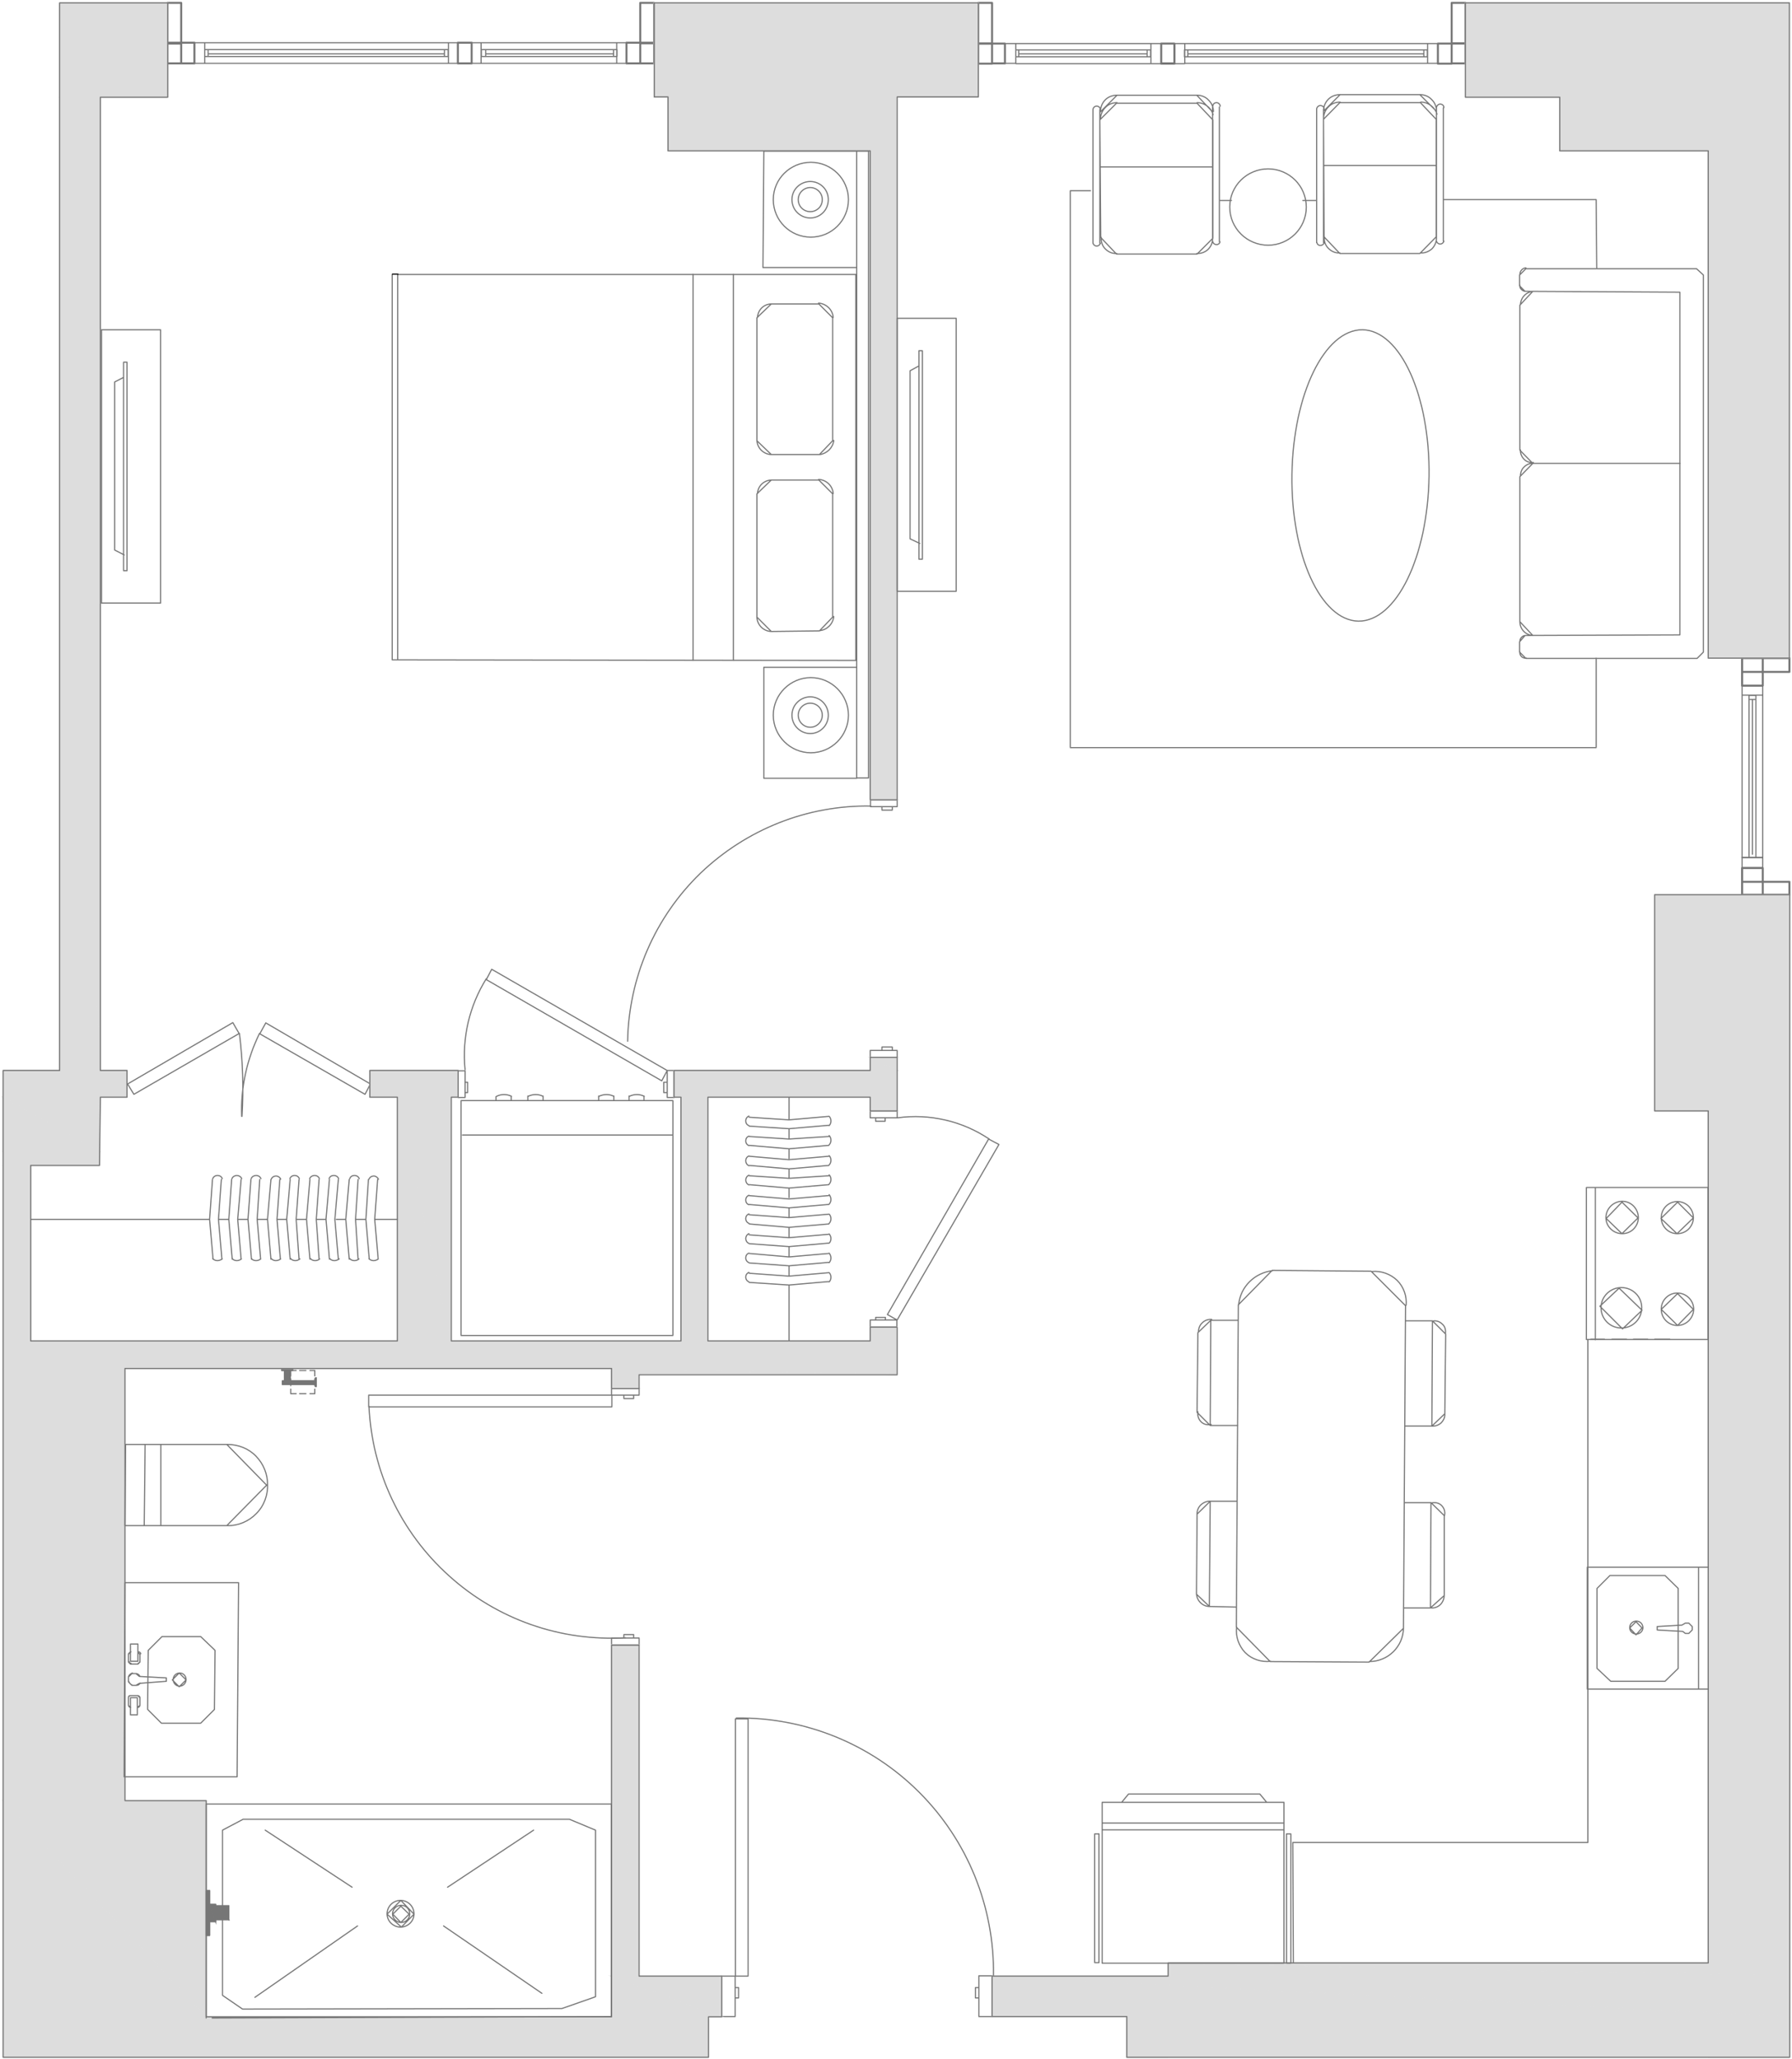 <svg width="625" height="718" viewBox="0 0 625 718" fill="none" xmlns="http://www.w3.org/2000/svg">
<path d="M511.099 6L511.299 5.6M71.399 14.9H67.799V22.1H71.399M71.399 14.9V22.1M71.399 14.9H156.399M71.399 22.1H156.399M156.399 14.9H159.699V22.1H156.399M156.399 14.9V22.1M215.099 14.9H218.499V22.1H215.099M215.099 14.9V22.1M215.099 14.9H167.799M215.099 22.1H167.799M167.799 14.9H164.499V22.1H167.799M167.799 14.9V22.1M72.599 19.7V17.3M154.999 19.7V17.3M72.599 18.8H154.999M213.999 19.7V17.3M169.399 19.7V17.3M213.999 18.8H169.399M71.399 19.7V17.3H156.299V19.7H71.399ZM215.199 19.7V17.3H167.899V19.7H215.199Z" stroke="#767676" stroke-width="0.4" stroke-linecap="round" stroke-linejoin="round"/>
<path d="M63.2 14.9H67.8V22.1H63.2M63.2 14.9V22.1M63.2 14.9H58.4V22.1H63.2M223.3 14.9H228.1V22.1H223.3M223.3 14.9V22.1M223.3 14.9H218.5V22.1H223.3M159.7 14.9H164.5V22.1H159.7V14.9Z" stroke="#767676" stroke-width="0.7" stroke-linecap="round" stroke-linejoin="round"/>
<path d="M614.8 242.4V239.1H607.6V242.4M614.8 242.4H607.6M614.8 242.4V299.1H607.6V242.4M610 243.9H612.4M611.2 297.9V243.9M610 299.1H612.4V242.5H610V299.1Z" stroke="#767676" stroke-width="0.4" stroke-linecap="round" stroke-linejoin="round"/>
<path d="M614.8 234.3V229.5M614.8 234.3H607.6M614.8 234.3H624.1V229.5H614.8M614.8 234.3V239.1H607.6V234.3M614.8 229.5H607.6V234.3M614.8 307.5H624.1V312H614.8M614.8 307.5V312M614.8 307.5H607.6M614.8 307.5V302.7H607.6V307.5M614.8 312H607.6V307.5" stroke="#767676" stroke-width="0.7" stroke-linecap="round" stroke-linejoin="round"/>
<path d="M497.9 15.201H501.5V22.101H497.9M497.9 15.201V22.101M497.9 15.201H413.2M497.9 22.101H413.2V15.201M413.2 15.201H409.6V22.201H413.2V15.201ZM354.3 15.201H350.5V22.101H354.3V15.201ZM354.3 15.201V22.201H401.4M354.3 15.201H401.4M401.4 15.201H405V22.201H401.4M401.4 15.201V22.201M496.6 19.801V17.401M414.3 19.801V17.401M496.6 18.801H414.3M355.3 19.801V17.401M400.1 19.801V17.401M355.3 18.801H400.1M497.8 19.801V17.401H413.1V19.801H497.8ZM354.3 19.801V17.401H401.3V19.801H354.3Z" stroke="#767676" stroke-width="0.4" stroke-linecap="round" stroke-linejoin="round"/>
<path d="M409.599 15.201H404.999M409.599 15.201V22.101H404.999V15.201M409.599 15.201V22.201H404.999V15.201M506.299 15.201H501.499V22.201H506.299V15.201ZM506.299 15.201H511.099V22.101H506.299V15.201ZM345.999 15.201H341.199V22.201H345.999V15.201ZM345.999 15.201H350.499V22.101H345.999V15.201Z" stroke="#767676" stroke-width="0.7" stroke-linecap="round" stroke-linejoin="round"/>
<path d="M346 695.1V697.5M256.4 703.2H251.6V689.1H256.4V703.2ZM341.4 703.2H346V689H341.4V703.2ZM256.4 696.7H257.6V693.1H256.4V696.7ZM341.4 696.7H340.2V693.1H341.4V696.7ZM303.5 460.3V462.7H312.8V460.3H303.5ZM303.5 389.8V387.4H312.9V389.8H303.5ZM305.4 460.3V459.4H308.8V460.3H305.4ZM305.4 389.8V391H308.7V389.8H305.4ZM312.9 460.3L309.5 458.4L344.8 397.2L348.4 399.1L312.9 460.3ZM312.9 366.3V368.7H303.5V366.3H312.9ZM312.9 281.3V278.9H303.6V281.3H312.9ZM311.2 366.3V365.1H307.6V366.3H311.2ZM311.2 281.3V282.5H307.6V281.3H311.2ZM222.9 486.5V484.1H213.3V486.5H222.9ZM222.9 571.2V573.6H213.3V571.2H222.9ZM221 486.5V487.7H217.6V486.5H221ZM221 571.2V570H217.6V571.2H221ZM213.4 486.5V490.6H128.6V486.5H213.4ZM129.2 378L127.3 381.6L90.6 360.5L92.7 356.7L129.2 378ZM44.5 378L46.7 381.6L83.4 360.4L81.2 356.6L44.5 378Z" stroke="#767676" stroke-width="0.4" stroke-linecap="round" stroke-linejoin="round"/>
<path d="M98.299 477.201L102.099 477.901H98.299V477.201ZM102.099 477.201H98.299L102.099 477.901V477.201Z" fill="#767676"/>
<path d="M98.299 477.201L102.099 477.901M98.299 477.201V477.901H102.099M98.299 477.201H102.099V477.901" stroke="#767676" stroke-width="0.4" stroke-miterlimit="10" stroke-linecap="round"/>
<path d="M99.199 477.9L101.199 480.8H99.199V477.9ZM101.199 477.9H99.199L101.199 480.7V477.9ZM99.199 480.8L101.199 481.8H99.199V480.8ZM101.199 480.8H99.199L101.199 481.7V480.8Z" fill="#767676"/>
<path d="M99.199 477.9L101.199 480.8M99.199 477.9V480.8M99.199 477.9H101.199V480.7L99.199 477.9ZM101.199 480.8H99.199M101.199 480.8V481.7L99.199 480.8M99.199 480.8L101.199 481.8H99.199V480.8Z" stroke="#767676" stroke-width="0.4" stroke-miterlimit="10" stroke-linecap="round"/>
<path d="M98.5 481.5L110 482.7H98.5V481.5ZM110 481.5H98.5L110 482.7V481.5Z" fill="#767676"/>
<path d="M98.5 481.5L110 482.7M98.5 481.5V482.7H110M98.5 481.5H110V482.7" stroke="#767676" stroke-width="0.4" stroke-miterlimit="10" stroke-linecap="round"/>
<path d="M110 480.5L110.3 483.4H110V480.5ZM110.3 480.5H110L110.3 483.4V480.5Z" fill="#767676"/>
<path d="M110 480.5L110.3 483.4M110 480.5V483.4H110.3M110 480.5H110.3V483.4" stroke="#767676" stroke-width="0.4" stroke-miterlimit="10" stroke-linecap="round"/>
<path d="M109.799 484.4V486H108.099M106.699 486H104.499M103.299 486H101.399V484.4M101.399 483.2V480.8M101.399 479.8V477.9H103.299M104.499 477.9H106.699M108.099 477.9H109.799V479.8M109.799 480.8V483.2M100.999 482.3V478M99.499 482.3V478M213.299 578.5V587.9M213.299 592.4V602M213.299 606.8V616.2M232.699 373.3H235.099V382.7H232.699V373.3ZM232.699 373.3L230.799 376.9L169.599 341.6L171.499 338L232.699 373.3ZM98.299 477.2H102.099V477.9H98.299V477.2ZM101.199 480.8V477.9H99.199V481.7H101.199V480.8ZM109.999 481.6H98.499V482.8H109.999V481.6ZM110.299 483.5V480.6H109.999V483.5H110.299ZM162.199 382.7H159.799V373.4H162.199V382.7ZM232.699 381H231.499V377.4H232.699V381ZM162.199 381H163.099V377.4H162.199V381Z" stroke="#767676" stroke-width="0.4" stroke-linecap="round" stroke-linejoin="round"/>
<path d="M346 1H341.2V15.2H346V1ZM506.3 1H511.1V15.1H506.3V1ZM63.2 1H58.4V15.2H63.2V1ZM223.3 1H228.1V15.1H223.3V1Z" stroke="#767676" stroke-width="0.7" stroke-linecap="round" stroke-linejoin="round"/>
<path d="M222.799 669.9V657.9M213.199 703.2V689.1" stroke="#767676" stroke-width="0.4" stroke-linecap="round" stroke-linejoin="round"/>
<path d="M20.799 1L58.399 33.9H20.799V1ZM58.399 1H20.799L58.399 33.9V1Z" fill="#DDDDDD"/>
<path d="M20.799 1L58.399 33.9M20.799 1V33.9H58.399M20.799 1H58.399V33.9" stroke="#DDDDDD" stroke-width="0.4" stroke-miterlimit="10" stroke-linecap="round"/>
<path d="M511.1 1L624.1 33.9H511.1V1ZM624.1 1H511.1L624.1 33.9V1Z" fill="#DDDDDD"/>
<path d="M511.1 1L624.1 33.9M511.1 1V33.9H624.1M511.1 1H624.1V33.9" stroke="#DDDDDD" stroke-width="0.4" stroke-miterlimit="10" stroke-linecap="round"/>
<path d="M228.1 1L341.2 33.9H228.1V1ZM341.2 1H228.1L341.2 33.9V1Z" fill="#DDDDDD"/>
<path d="M228.1 1L341.2 33.9M228.1 1V33.9H341.2M228.1 1H341.2V33.9" stroke="#DDDDDD" stroke-width="0.4" stroke-miterlimit="10" stroke-linecap="round"/>
<path d="M20.799 33.9H58.399H20.699" stroke="#DDDDDD" stroke-width="0.4" stroke-miterlimit="10" stroke-linecap="round"/>
<path d="M544 33.9L624.1 52.6H544V33.9ZM624.1 33.9H544L624.1 52.6V33.9Z" fill="#DDDDDD"/>
<path d="M544 33.9L624.1 52.6M544 33.9V52.6H624.1M544 33.9H624.1V52.6" stroke="#DDDDDD" stroke-width="0.4" stroke-miterlimit="10" stroke-linecap="round"/>
<path d="M232.9 33.9L312.8 52.6H232.9V33.9ZM312.8 33.9H232.9L312.8 52.6V33.9Z" fill="#DDDDDD"/>
<path d="M232.9 33.9L312.8 52.6M232.9 33.9V52.6H312.8M232.9 33.9H312.8V52.6" stroke="#DDDDDD" stroke-width="0.4" stroke-miterlimit="10" stroke-linecap="round"/>
<path d="M595.799 52.6L624.099 229.5H595.799V52.6ZM624.099 52.6H595.799L624.099 229.5V52.6Z" fill="#DDDDDD"/>
<path d="M595.799 52.6L624.099 229.5M595.799 52.6V229.5H624.099M595.799 52.6H624.099V229.5" stroke="#DDDDDD" stroke-width="0.4" stroke-miterlimit="10" stroke-linecap="round"/>
<path d="M303.5 52.6L312.8 278.9H303.5V52.6ZM312.8 52.6H303.5L312.8 278.9V52.6Z" fill="#DDDDDD"/>
<path d="M303.5 52.6L312.8 278.9M303.5 52.6V278.9H312.8M303.5 52.6H312.8V278.9" stroke="#DDDDDD" stroke-width="0.4" stroke-miterlimit="10" stroke-linecap="round"/>
<path d="M303.5 368.701L312.8 373.201H303.5V368.701ZM312.8 368.701H303.5L312.8 373.301V368.701Z" fill="#DDDDDD"/>
<path d="M303.5 368.701L312.8 373.201H303.5V368.701ZM303.5 368.701H312.8V373.301L303.5 368.701Z" stroke="#DDDDDD" stroke-width="0.4" stroke-miterlimit="10" stroke-linecap="round"/>
<path d="M20.799 33.9L34.899 373.2H20.799V33.9ZM34.899 33.9H20.799L34.899 373.3V33.9Z" fill="#DDDDDD"/>
<path d="M20.799 33.9L34.899 373.2H20.799V33.9ZM20.799 33.9H34.899V373.3L20.799 33.9Z" stroke="#DDDDDD" stroke-width="0.4" stroke-miterlimit="10" stroke-linecap="round"/>
<path fill-rule="evenodd" clip-rule="evenodd" d="M20.8 373.201H44.3H1.1H20.8Z" stroke="#DDDDDD" stroke-width="0.4" stroke-miterlimit="10" stroke-linecap="round"/>
<path d="M235.1 373.201L312.8 382.601H235.1V373.201ZM312.8 373.201H235.1L312.8 382.601V373.201Z" fill="#DDDDDD"/>
<path d="M235.1 373.201L312.8 382.601M235.1 373.201V382.601H312.8M235.1 373.201H312.8V382.601" stroke="#DDDDDD" stroke-width="0.4" stroke-miterlimit="10" stroke-linecap="round"/>
<path d="M129 373.201L159.7 382.601H129V373.201ZM159.7 373.201H129L159.7 382.601V373.201Z" fill="#DDDDDD"/>
<path d="M129 373.201L159.7 382.601M129 373.201V382.601H159.7M129 373.201H159.7V382.601" stroke="#DDDDDD" stroke-width="0.4" stroke-miterlimit="10" stroke-linecap="round"/>
<path d="M1.1 373.201L44.3 382.601H1.1V373.201ZM44.3 373.201H1.1L44.3 382.601V373.201Z" fill="#DDDDDD"/>
<path d="M1.1 373.201L44.3 382.601M1.1 373.201V382.601H44.3M1.1 373.201H44.3V382.601" stroke="#DDDDDD" stroke-width="0.4" stroke-miterlimit="10" stroke-linecap="round"/>
<path d="M577.1 312L624.1 387.4H577.1V312ZM624.1 312H577.1L624.1 387.4V312Z" fill="#DDDDDD"/>
<path d="M577.1 312L624.1 387.4M577.1 312V387.4H624.1M577.1 312H624.1V387.4" stroke="#DDDDDD" stroke-width="0.4" stroke-miterlimit="10" stroke-linecap="round"/>
<path d="M303.5 382.6L312.8 387.4H303.5V382.6ZM312.8 382.6H303.5L312.8 387.4V382.6Z" fill="#DDDDDD"/>
<path d="M303.5 382.6L312.8 387.4M303.5 382.6V387.4H312.8M303.5 382.6H312.8V387.4" stroke="#DDDDDD" stroke-width="0.4" stroke-miterlimit="10" stroke-linecap="round"/>
<path d="M34.9 382.6H1.1L34.7 401.6L34.9 382.6ZM1 382.6L34.6 401.5H1V382.6Z" fill="#DDDDDD" stroke="#DDDDDD" stroke-width="0.4" stroke-miterlimit="10" stroke-linecap="round"/>
<path d="M1.1 401.6L34.7 406.4H1.1V401.6ZM34.7 401.6H1.1L34.7 406.4V401.6Z" fill="#DDDDDD"/>
<path d="M1.1 401.6L34.7 406.4M1.1 401.6V406.4H34.7M1.1 401.6H34.7V406.4" stroke="#DDDDDD" stroke-width="0.4" stroke-miterlimit="10" stroke-linecap="round"/>
<path d="M303.5 462.801L312.8 467.601H303.5V462.801ZM312.8 462.801H303.5L312.8 467.601V462.801Z" fill="#DDDDDD"/>
<path d="M303.5 462.801L312.8 467.601M303.5 462.801V467.601H312.8M303.5 462.801H312.8V467.601" stroke="#DDDDDD" stroke-width="0.4" stroke-miterlimit="10" stroke-linecap="round"/>
<path d="M237.5 382.6L246.8 467.6H237.5V382.6ZM246.8 382.6H237.5L246.8 467.5V382.6Z" fill="#DDDDDD"/>
<path d="M237.5 382.6L246.8 467.6H237.5V382.6ZM237.5 382.6H246.8V467.5L237.5 382.6Z" stroke="#DDDDDD" stroke-width="0.4" stroke-miterlimit="10" stroke-linecap="round"/>
<path d="M138.6 382.6L157.3 467.6H138.6V382.6ZM157.3 382.6H138.6L157.3 467.5V382.6Z" fill="#DDDDDD"/>
<path d="M138.6 382.6L157.3 467.6H138.6V382.6ZM138.6 382.6H157.3V467.5L138.6 382.6Z" stroke="#DDDDDD" stroke-width="0.4" stroke-miterlimit="10" stroke-linecap="round"/>
<path d="M1.1 406.4L10.7 467.6H1.1V406.4ZM10.7 406.4H1.1L10.7 467.6V406.4Z" fill="#DDDDDD"/>
<path d="M1.1 406.4L10.7 467.6M1.1 406.4V467.6H10.7M1.1 406.4H10.7V467.6" stroke="#DDDDDD" stroke-width="0.4" stroke-miterlimit="10" stroke-linecap="round"/>
<path d="M1.1 467.6L312.8 477.2H1.1V467.6ZM312.8 467.6H1.1L312.8 477.2V467.6Z" fill="#DDDDDD"/>
<path d="M1.1 467.6L312.8 477.2M1.1 467.6V477.2H312.8M1.1 467.6H312.8V477.2" stroke="#DDDDDD" stroke-width="0.4" stroke-miterlimit="10" stroke-linecap="round"/>
<path d="M213.199 477.201L312.799 479.301H213.199V477.201ZM312.799 477.201H213.199L312.799 479.401V477.201Z" fill="#DDDDDD"/>
<path d="M213.199 477.201L312.799 479.301H213.199V477.201ZM213.199 477.201H312.799V479.401L213.199 477.201Z" stroke="#DDDDDD" stroke-width="0.4" stroke-miterlimit="10" stroke-linecap="round"/>
<path d="M213.199 479.301L222.799 484.101H213.199V479.301ZM222.799 479.301H213.199L222.799 484.101V479.301Z" fill="#DDDDDD"/>
<path d="M213.199 479.301L222.799 484.101M213.199 479.301V484.101H222.799M213.199 479.301H222.799V484.101" stroke="#DDDDDD" stroke-width="0.4" stroke-miterlimit="10" stroke-linecap="round"/>
<path d="M1.1 477.201L43.6 627.901H1.1V477.201ZM43.6 477.201H1.1L43.6 627.901V477.201Z" fill="#DDDDDD"/>
<path d="M1.1 477.201L43.6 627.901M1.1 477.201V627.901H43.6M1.1 477.201H43.6V627.901" stroke="#DDDDDD" stroke-width="0.4" stroke-miterlimit="10" stroke-linecap="round"/>
<path d="M595.799 387.4L624.099 684.5H595.799V387.4ZM624.099 387.4H595.799L624.099 684.5V387.4Z" fill="#DDDDDD"/>
<path d="M595.799 387.4L624.099 684.5M595.799 387.4V684.5H624.099M595.799 387.4H624.099V684.5" stroke="#DDDDDD" stroke-width="0.4" stroke-miterlimit="10" stroke-linecap="round"/>
<path d="M407.4 684.5L624.1 689.1H407.4V684.5ZM624.1 684.5H407.4L624.1 689V684.5Z" fill="#DDDDDD"/>
<path d="M407.4 684.5L624.1 689.1H407.4V684.5ZM407.4 684.5H624.1V689L407.4 684.5Z" stroke="#DDDDDD" stroke-width="0.4" stroke-miterlimit="10" stroke-linecap="round"/>
<path d="M213.199 573.6L222.799 689.1H213.199V573.6ZM222.799 573.6H213.199L222.799 689V573.6Z" fill="#DDDDDD"/>
<path d="M213.199 573.6L222.799 689.1H213.199V573.6ZM213.199 573.6H222.799V689L213.199 573.6Z" stroke="#DDDDDD" stroke-width="0.4" stroke-miterlimit="10" stroke-linecap="round"/>
<path d="M346 689.1L624.1 703.2H346V689.1ZM624.1 689.1H346L624.1 703.3V689.1Z" fill="#DDDDDD"/>
<path d="M346 689.1L624.1 703.2H346V689.1ZM346 689.1H624.1V703.3L346 689.1Z" stroke="#DDDDDD" stroke-width="0.4" stroke-miterlimit="10" stroke-linecap="round"/>
<path d="M213.199 689.1L251.599 703.2H213.199V689.1ZM251.599 689.1H213.199L251.599 703.3V689.1Z" fill="#DDDDDD"/>
<path d="M213.199 689.1L251.599 703.2H213.199V689.1ZM213.199 689.1H251.599V703.3L213.199 689.1Z" stroke="#DDDDDD" stroke-width="0.4" stroke-miterlimit="10" stroke-linecap="round"/>
<path d="M1.1 627.9L71.9 703.2H1.1V627.9ZM71.9 627.9H1.1L71.9 703.3V627.9Z" fill="#DDDDDD"/>
<path d="M1.1 627.9L71.9 703.2H1.1V627.9ZM1.1 627.9H71.9V703.3L1.1 627.9Z" stroke="#DDDDDD" stroke-width="0.4" stroke-miterlimit="10" stroke-linecap="round"/>
<path d="M595.799 717.4H624.099" stroke="#DDDDDD" stroke-width="0.4" stroke-miterlimit="10" stroke-linecap="round"/>
<path d="M393 703.201L624.1 717.401H393V703.201ZM624.1 703.201H393L624.1 717.401V703.201Z" fill="#DDDDDD"/>
<path d="M393 703.201L624.1 717.401M393 703.201V717.401H624.1M393 703.201H624.1V717.401" stroke="#DDDDDD" stroke-width="0.4" stroke-miterlimit="10" stroke-linecap="round"/>
<path d="M1.1 703.201L247.1 717.401H1.1V703.201ZM247.1 703.201H1.1L247.1 717.401V703.201Z" fill="#DDDDDD"/>
<path d="M1.1 703.201L247.1 717.401M1.1 703.201V717.401H247.1M1.1 703.201H247.1V717.401" stroke="#DDDDDD" stroke-width="0.4" stroke-miterlimit="10" stroke-linecap="round"/>
<path fill-rule="evenodd" clip-rule="evenodd" d="M399 717.4H393H407.4H399Z" stroke="#DDDDDD" stroke-width="0.4" stroke-miterlimit="10" stroke-linecap="round"/>
<path d="M595.8 684.5V387.4H577.1V312H624.2V717.4H595.8H407.4H393V703.2H346V689.1H407.4V684.5H595.8ZM595.8 684.5H451.1L450.9 642.5H553.8V467.1H595.8V684.5ZM275.2 467.6V448.1M275.2 448.1L289.1 446.9M275.2 448.1L261.3 447.2M275.2 444.8V441.4M275.2 441.4L289.1 440.2M275.2 441.4L261.3 440.4M275.2 438V434.7M275.2 434.7L289.1 433.5M275.2 434.7L261.3 433.7M275.2 431.3V428M275.2 428L289.1 426.8M275.2 428L261.3 426.8M275.2 424.6V421.2M275.2 424.6L289.1 423.4M275.2 424.6L261.3 423.6M275.2 421.2L289.1 420M275.2 421.2L261 420M275.2 414.3V417.6M275.2 414.3L289.1 413.1M275.2 414.3L261.3 413.1M275.2 410.9V407.6M275.2 410.9L289.1 410M275.2 410.9L261.3 410M275.2 407.6L289.1 406.4M275.2 407.6L261.3 406.4M275.2 400.6V404M275.2 400.6L289.1 399.4M275.2 400.6L261.3 399.4M275.2 393.6V397.2M275.2 393.6L289.1 392.4M275.2 393.6L261.3 392.7M275.2 397.2L289.1 396.3M275.2 397.2L261.3 396.3M275.2 382.6V390.5M275.2 390.5L289.1 389.3M275.2 390.5L261.3 389.6M289.1 403.2L275.2 404.4L261.3 403.2M289.1 416.9L275.2 418.1L261 416.9M289.1 430.4L275.2 431.6L261.3 430.6M289.1 437.1L275.2 438.3L261.3 437.1M289.1 443.8L275.2 445L261.3 444M261.2 443.7C260.5 444 260.1 444.6 260.1 445.3C260.1 446.1 260.5 446.7 261.2 447M261.2 437C260.5 437.2 260.1 437.9 260.1 438.6C260.1 439.4 260.5 440 261.2 440.3M261.2 430.2C260.5 430.5 260.1 431.2 260.1 431.9C260.1 432.6 260.5 433.3 261.2 433.6M261.2 423.3C260.5 423.6 260.1 424.2 260.1 424.9C260.1 425.7 260.5 426.3 261.2 426.6M261.2 416.8C260.5 417.1 260.1 417.7 260.1 418.5C260.1 419.2 260.5 419.9 261.2 420.1M261.2 409.8C260.5 410.1 260.1 410.8 260.1 411.5C260.1 412.2 260.5 412.9 261.2 413.2M261.2 403.1C260.5 403.4 260.1 404 260.1 404.8C260.1 405.5 260.5 406.2 261.2 406.5M261.2 396.2C260.5 396.4 260.1 397.1 260.1 397.8C260.1 398.6 260.5 399.2 261.2 399.5M261.2 389.2C260.5 389.5 260.1 390.1 260.1 390.9C260.1 391.6 260.5 392.3 261.2 392.5M289.2 447C289.6 446.6 289.8 446 289.8 445.4C289.8 444.8 289.6 444.2 289.2 443.8M289.2 440.3C289.6 439.8 289.8 439.3 289.8 438.7C289.8 438.1 289.6 437.5 289.2 437M289.2 433.5C289.6 433.1 289.8 432.5 289.8 431.9C289.8 431.3 289.6 430.8 289.2 430.3M289.2 426.6C289.6 426.2 289.8 425.6 289.8 425C289.8 424.4 289.6 423.8 289.2 423.4M289.2 419.9C289.6 419.4 289.8 418.9 289.8 418.3C289.8 417.7 289.6 417.1 289.2 416.6M289.2 412.9C289.6 412.5 289.8 411.9 289.8 411.3C289.8 410.7 289.6 410.1 289.2 409.7M289.2 406.2C289.6 405.8 289.8 405.2 289.8 404.6C289.8 404 289.6 403.4 289.2 403M289.2 399.2C289.6 398.8 289.8 398.2 289.8 397.6C289.8 397 289.6 396.4 289.2 396M289.2 392.5C289.6 392.1 289.8 391.5 289.8 390.9C289.8 390.3 289.6 389.7 289.2 389.3M554.8 467H559.6M562.2 467H567.3M569.7 467H574.7M577.1 467H582.4M431.7 497.1H422.1M422.1 497.1L422.3 460.4M422.1 497.1L417.5 492.5L417.8 464.7L422.3 460.4M422.3 460.4H431.7M477.6 579.4C484.1 579.4 489.4 574.2 489.5 567.7M431.3 567.4C430.9 570.6 432 573.9 434.3 576.3C436.6 578.6 439.9 579.7 443.2 579.3M490.4 455.2C490.7 452 489.6 448.8 487.3 446.5C484.9 444.2 481.7 443.1 478.5 443.4M443.9 443.1C437.6 443.8 432.6 448.7 432 455M431.2 560.4L421.8 560.2M421.8 560.2L422.1 523.5M421.8 560.2L417.3 555.9L417.5 528L422.1 523.5M422.1 523.5H431.4M417.3 555.7C417.4 558.2 419.4 560.2 421.9 560.2M422.2 523.5C421 523.4 419.8 523.9 418.9 524.7C418 525.5 417.5 526.7 417.5 527.9M417.8 492.3C417.6 493.6 418 494.9 418.9 495.8C419.8 496.7 421.1 497 422.4 496.7M422.6 460.1C421.4 460 420.2 460.4 419.3 461.3C418.4 462.1 418 463.3 418 464.5M489.8 524H499.1M499.1 524L498.9 560.7M499.1 524L503.7 528.5V556.4L498.9 560.7M498.9 560.7H489.5M503.8 528.5C504.1 527.2 503.7 525.9 502.8 525C501.9 524.1 500.6 523.8 499.3 524.1M499.1 560.7C500.3 560.8 501.5 560.4 502.4 559.5C503.2 558.7 503.7 557.5 503.7 556.3M490.2 460.6H499.6M499.6 460.6L499.4 497.3M499.6 460.6L504.2 465.2L503.9 493M499.4 497.3H490M499.4 497.3L503.9 493M503.9 493C504 494.2 503.5 495.3 502.6 496.2C501.7 497 500.5 497.4 499.3 497.3M504.1 465.1C504.3 463.9 504 462.5 503 461.7C502.1 460.8 500.8 460.4 499.6 460.7M592.4 546.6V589M556.4 414.1V467.2M448.7 639.5V684.6H450.2V639.5H448.8M447.8 635.7H384.5M384.5 638.1H447.8M391.2 628.5L393.6 625.6H439.4L441.8 628.5M138.7 230.1L298.5 230.3V95.7H138.7V230.1ZM138.7 230.1H136.8V95.7M269 167.4L264 172.2V215.2L269 220.2L285.8 220L290.4 215.2V172.2L285.6 167.4H269ZM269 167.4C266.4 167.5 264.3 169.5 264.2 172.1M290.6 172.1C290.4 169.4 288.2 167.3 285.5 167.2M286 219.9C288.5 219.6 290.5 217.6 290.8 215M264 215.3C264.1 218 266.4 220.2 269.1 220.2M269 106L264 110.8V153.7L269 158.5H285.8L290.4 153.7V110.8L285.6 106H269ZM269 106C266.4 106 264.3 108.1 264.2 110.7M290.6 110.7C290.4 108 288.2 105.9 285.5 105.7M286 158.5C288.5 158.1 290.5 156.1 290.8 153.6M264 153.6C264.1 156.3 266.4 158.5 269.1 158.5M255.8 95.6V230.3M241.7 95.6V230.3M298.8 52.7H302.9V271.3H298.8V52.7ZM298.8 52.7H266.4L266.1 93.3H298.5M298.8 232.7H266.4V271.4H298.8M511.1 1V33.9H544V52.6H595.8V229.5H624.1V1H511.1ZM614.8 302.6V299H607.6V302.6H614.8ZM341.2 1H228.2V33.8H233V52.6H303.5V278.9H312.9V33.8H341.2V1ZM58.5 33.9V1H20.8V33.9V373.3H1.1V401.6V717.4H247.1V703.3H251.7V689.1H222.9V573.7H213.3V703.3H71.9V627.9H43.6V477.2H213.3V484.2H222.9V479.4H312.9V462.8H303.5V467.6H246.9V382.6H303.5V387.4H312.9V368.7H303.5V373.3H235.1V382.6H237.5V467.6H157.4V382.6H159.8V373.3H129V382.6H138.6V467.6H10.7V406.4H34.7L35 382.6H44.3V373.3H35V33.9H58.5ZM477.5 579.6L443 579.4L431.2 567.4L431.9 455L443.7 443L478.2 443.3L490.2 455.3L489.5 567.8L477.5 579.6ZM553.6 546.5H595.8V589H553.6V546.5ZM561.5 549.4H580.7L585.3 553.9V581.8L580.7 586.3H561.8L557 581.8V553.9L561.5 549.4ZM570.7 569.8C572 569.8 573 568.8 573 567.6C573 566.3 572 565.3 570.7 565.3C569.4 565.3 568.4 566.3 568.4 567.6C568.4 568.8 569.4 569.8 570.7 569.8ZM568.4 567.7L570.6 565.5L572.7 567.7L570.6 570.1L568.4 567.7ZM586.6 566.7L578 567.2V568.4L586.9 568.9L587.8 569.6H589L590.2 568.4V567.2L589 566H587.8L586.6 566.7ZM553.3 414.1H595.7V467.1H553.3V414.1ZM565.7 419.2L560.2 424.9L565.7 430.2L571.3 424.7L565.7 419.2ZM565.8 430.2C568.9 430.2 571.4 427.7 571.4 424.6C571.4 421.5 568.9 418.9 565.8 418.9C562.7 418.9 560.1 421.5 560.1 424.6C560.1 427.7 562.7 430.2 565.8 430.2ZM585.1 419.2L579.3 424.9L584.9 430.2L590.6 424.7L585.1 419.2ZM585 430.2C588.1 430.2 590.6 427.7 590.6 424.6C590.6 421.5 588.1 419 585 419C581.9 419 579.4 421.5 579.4 424.6C579.4 427.7 581.9 430.2 585 430.2ZM585.1 451.1L579.4 456.6L585.1 462.2L590.6 456.6L585.1 451.1ZM585 462.2C588.1 462.2 590.7 459.7 590.7 456.5C590.7 453.4 588.1 450.9 585 450.9C581.9 450.9 579.4 453.4 579.4 456.5C579.4 459.7 581.9 462.2 585 462.2ZM564.7 449.2L558 455.5L565.9 463.4L572.7 456.9L564.7 449.2ZM565.5 463.1C569.4 463.1 572.6 460 572.6 456C572.6 452.1 569.4 449 565.5 449C561.6 449 558.4 452.1 558.4 456C558.4 460 561.6 463.1 565.5 463.1ZM447.8 628.5V684.6H384.4V628.5H447.8ZM383.3 639.5V684.4H381.8V639.5H383.3ZM282.8 82.7C290 82.7 295.9 76.9 295.9 69.6C295.9 62.4 290 56.6 282.8 56.6C275.6 56.6 269.7 62.4 269.7 69.6C269.7 76.9 275.6 82.7 282.8 82.7ZM282.6 76C286.1 76 288.9 73.2 288.9 69.6C288.9 66.1 286.1 63.3 282.6 63.3C279.1 63.3 276.2 66.1 276.2 69.6C276.2 73.2 279.1 76 282.6 76ZM282.6 73.8C284.9 73.8 286.8 72 286.8 69.6C286.8 67.3 284.9 65.4 282.6 65.4C280.3 65.4 278.4 67.3 278.4 69.6C278.4 72 280.3 73.8 282.6 73.8ZM282.8 262.5C290 262.5 295.9 256.6 295.9 249.4C295.9 242.2 290 236.3 282.8 236.3C275.6 236.3 269.7 242.2 269.7 249.4C269.7 256.6 275.6 262.5 282.8 262.5ZM282.6 255.8C286.1 255.8 288.9 252.9 288.9 249.4C288.9 245.9 286.1 243 282.6 243C279.1 243 276.2 245.9 276.2 249.4C276.2 252.9 279.1 255.8 282.6 255.8ZM282.6 253.6C284.9 253.6 286.8 251.7 286.8 249.4C286.8 247.1 284.9 245.2 282.6 245.2C280.3 245.2 278.4 247.1 278.4 249.4C278.4 251.7 280.3 253.6 282.6 253.6Z" stroke="#767676" stroke-width="0.4" stroke-linecap="round" stroke-linejoin="round"/>
<path d="M136.9 95.6H138.8" stroke="black" stroke-width="0.4" stroke-linecap="round" stroke-linejoin="round"/>
<path d="M43.299 193.5L39.999 191.8V133.2L43.099 131.6M556.699 229.5V260.7H373.299V66.5H380.299M425.599 69.9H429.499M454.399 69.9H458.999M503.399 69.6H556.699L556.899 93.6M389.599 33.2H417.399L422.899 39V41.8M389.599 33.2L383.799 39M389.599 33.2C388.099 33.2 386.599 33.7 385.499 34.8C384.399 35.9 383.799 37.4 383.799 38.9M383.599 38.2V84.8M383.799 84.8C383.599 85.4 383.099 85.8 382.499 85.8C381.899 85.8 381.399 85.4 381.199 84.8V38.2C381.299 37.5 381.799 37 382.499 37C383.199 37 383.699 37.5 383.799 38.2M389.599 35.8C387.999 35.8 386.499 36.4 385.499 37.5C384.399 38.6 383.799 40.1 383.799 41.6M423.199 38.9C423.199 37.4 422.599 35.9 421.499 34.9C420.499 33.8 418.999 33.2 417.499 33.2M425.299 37.3V84.3M422.999 84.3C423.099 84.9 423.699 85.3 424.299 85.3C424.899 85.3 425.399 84.9 425.499 84.3M425.599 37C425.499 36.3 424.899 35.8 424.299 35.8C423.599 35.8 422.999 36.3 422.999 37M422.899 37.3V83.6M423.099 40C422.399 37.5 420.099 35.8 417.499 35.8M384.099 82.8C383.899 84.3 384.499 85.8 385.499 86.8C386.599 87.9 387.999 88.5 389.499 88.4M417.399 88.4C418.899 88.5 420.399 87.9 421.399 86.9C422.499 85.8 422.999 84.4 422.899 82.9M467.399 33H495.199L500.999 38.8V41.6M467.399 33L461.599 38.8M467.399 33C465.899 33 464.399 33.5 463.299 34.6C462.199 35.7 461.599 37.2 461.599 38.7M459.199 84.6V38C459.299 37.3 459.899 36.8 460.499 36.8C461.199 36.8 461.799 37.3 461.799 38M461.599 38V84.6M459.299 84.6C459.399 85.2 459.899 85.6 460.499 85.6C461.099 85.6 461.699 85.2 461.799 84.6M467.399 35.6C465.799 35.6 464.299 36.2 463.299 37.3C462.199 38.4 461.599 39.9 461.599 41.4M500.999 38.7C500.999 37.2 500.399 35.7 499.299 34.7C498.299 33.6 496.799 33 495.299 33M503.399 37.6V84.1M500.999 84.1C501.199 84.7 501.699 85.1 502.299 85.1C502.899 85.1 503.399 84.7 503.599 84.1M500.999 37.6V83.4M501.199 39.8C500.399 37.3 498.099 35.6 495.499 35.6M461.899 82.6C461.699 84.1 462.299 85.6 463.299 86.6C464.399 87.7 465.799 88.3 467.299 88.2M495.499 88.2C496.999 88.3 498.399 87.7 499.499 86.7C500.499 85.6 501.099 84.2 500.999 82.7M534.599 101.6L530.099 106.4V157L534.599 161.6M534.599 161.6H585.999M534.599 161.6L530.099 166.2V216.8M530.099 216.8L534.599 221.6M530.099 216.8C530.099 219.4 532.099 221.5 534.699 221.6M532.199 93.4C530.999 93.5 530.099 94.5 530.099 95.7M534.799 101.6C532.399 101.7 530.399 103.7 530.299 106.2M530.099 99.4C529.999 100 530.199 100.6 530.699 101C531.099 101.4 531.599 101.6 532.199 101.6M530.099 227.3C529.999 227.9 530.199 228.5 530.699 229C531.099 229.4 531.799 229.6 532.399 229.5M532.099 221.6C531.599 221.6 531.099 221.8 530.699 222.2C530.299 222.6 530.099 223.1 530.099 223.7M530.299 156.9C530.199 158.1 530.699 159.3 531.599 160.2C532.399 161 533.599 161.4 534.799 161.3M534.699 161.6C533.599 161.5 532.399 162 531.599 162.8C530.699 163.6 530.299 164.8 530.299 166M503.599 37.5C503.599 36.8 502.999 36.3 502.299 36.3C501.699 36.3 501.099 36.8 500.999 37.5M383.899 58.2H422.999M461.699 57.7H500.799M320.799 189.5L317.399 187.9V129.3L320.499 127.6M10.699 425.2H73.099M73.099 425.2L74.299 439.1M73.099 425.2L74.099 411.3M76.499 425.2H79.799M79.799 425.2L80.999 439.1M79.799 425.2L80.799 411.3M83.199 425.2H86.499M86.499 425.2L87.699 439.1M86.499 425.2L87.499 411.3M89.899 425.2H93.299M93.299 425.2L94.499 439.1M93.299 425.2L94.499 411.3M96.599 425.2H99.999M96.599 425.2L97.799 439.1M96.599 425.2L97.599 411.3M99.999 425.2L101.199 439.1M99.999 425.2L101.199 411.3M106.899 425.2H103.599M106.899 425.2L108.099 439.1M106.899 425.2L108.099 411.3M110.299 425.2H113.699M110.299 425.2L111.299 439.1M110.299 425.2L111.299 411.3M113.699 425.2L114.899 439.1M113.699 425.2L114.899 411.3M120.599 425.2H117.299M120.599 425.2L121.799 439.1M120.599 425.2L121.799 411.3M127.599 425.2H123.999M127.599 425.2L128.799 439.1M127.599 425.2L128.499 411.3M123.999 425.2L124.899 439.1M123.999 425.2L124.899 411.3M138.599 425.2H130.699M130.699 425.2L131.899 439.1M130.699 425.2L131.699 411.3M117.999 439.1L116.799 425.2L117.999 411.3M104.299 439.1L103.299 425.2L104.299 411.3M90.899 439.1L89.699 425.2L90.599 411.3M84.099 439.1L82.899 425.2L84.099 411.3M77.399 439.1L76.199 425.2L77.199 411.3M77.499 411C77.299 410.3 76.599 409.9 75.899 409.9C75.099 409.9 74.499 410.3 74.199 411M84.299 411C83.999 410.3 83.299 409.9 82.599 409.9C81.899 409.9 81.199 410.3 80.899 411M90.999 411C90.699 410.3 90.099 409.9 89.299 409.9C88.599 409.9 87.899 410.3 87.599 411M97.899 411.2C97.699 410.6 96.999 410.1 96.299 410.1C95.499 410.1 94.899 410.5 94.599 411.2M104.399 411C104.099 410.3 103.499 409.9 102.799 409.9C101.999 409.9 101.399 410.3 101.099 411M111.399 411C111.099 410.3 110.499 409.9 109.699 409.9C108.999 409.9 108.299 410.3 107.999 411M118.099 411C117.799 410.3 117.199 409.9 116.399 409.9C115.699 409.9 114.999 410.3 114.799 411M125.299 411C124.999 410.3 124.399 409.9 123.599 409.9C122.899 409.9 122.199 410.3 121.999 411M131.999 411.2C131.699 410.6 131.099 410.1 130.399 410.1C129.599 410.1 128.999 410.5 128.699 411.2M74.199 438.9C74.699 439.4 75.199 439.6 75.799 439.6C76.399 439.6 76.999 439.4 77.499 439M80.999 438.9C81.399 439.4 81.999 439.6 82.599 439.6C83.199 439.6 83.699 439.4 84.199 439M87.699 438.9C88.099 439.4 88.699 439.6 89.299 439.6C89.899 439.6 90.499 439.4 90.899 439M94.599 438.9C95.099 439.4 95.599 439.6 96.199 439.6C96.799 439.6 97.399 439.4 97.899 439M101.399 438.9C101.799 439.4 102.399 439.6 102.999 439.6C103.599 439.6 104.099 439.4 104.599 439M108.299 438.9C108.699 439.4 109.299 439.6 109.899 439.6C110.499 439.6 111.099 439.4 111.499 439M114.999 438.9C115.499 439.4 115.999 439.6 116.599 439.6C117.199 439.6 117.799 439.4 118.299 439M121.999 438.9C122.399 439.4 122.999 439.6 123.599 439.6C124.199 439.6 124.799 439.4 125.199 439M128.699 438.9C129.099 439.4 129.699 439.6 130.299 439.6C130.899 439.6 131.499 439.4 131.899 439M47.899 595.4L48.799 594.7V592L48.099 591.3H45.199L44.799 591.8V594.7L45.499 595.4M48.099 576.2L48.799 576.9V579.6L48.099 580.3H45.499L44.799 579.6V576.7L45.499 576M44.799 594.6C44.799 595.1 45.199 595.4 45.599 595.4M45.299 591.3C44.999 591.3 44.799 591.6 44.799 591.9M47.999 595.4C48.499 595.4 48.799 595 48.799 594.6M48.799 591.9C48.699 591.6 48.499 591.4 48.199 591.3M44.999 579.4C45.099 579.7 45.299 580 45.699 580M45.699 576C45.399 576 45.099 576.3 44.999 576.7M48.199 580C48.499 579.9 48.699 579.7 48.799 579.4M49.099 576.7C48.999 576.3 48.699 576 48.199 576M47.599 587.7C48.199 587.7 48.599 587.4 48.899 586.9M44.899 586.3C45.099 586.9 45.499 587.4 46.099 587.6M46.199 583.4C45.499 583.6 44.999 584.1 44.799 584.7M48.699 584.4C48.499 584 48.099 583.7 47.599 583.6M56.099 532V503.7M50.299 532L50.599 503.7M79.299 532C83.099 532.1 86.799 530.5 89.399 527.8C92.099 525.1 93.499 521.3 93.299 517.5M93.299 517.9C93.399 514.1 91.899 510.5 89.299 507.8C86.699 505.1 83.099 503.7 79.299 503.7M35.399 115H55.999V210.3H35.399V115ZM43.099 126.3H44.299V199H43.099V126.3ZM383.599 41.8L389.399 36H417.499L422.999 41.8V83.1L417.499 88.6H389.399L383.899 82.8L383.599 41.8ZM442.299 85.5C449.599 85.5 455.599 79.6 455.599 72.2C455.599 64.8 449.599 58.9 442.299 58.9C434.899 58.9 428.899 64.8 428.899 72.2C428.899 79.6 434.899 85.5 442.299 85.5ZM461.599 41.6L467.299 35.8H495.399L500.899 41.6V82.6L495.199 88.4H467.299L461.799 82.6L461.599 41.6ZM532.199 93.7H591.699L594.099 95.9V227.4L591.899 229.6H532.199L529.999 227.4V223.8L531.899 221.6L585.899 221.4V101.9L531.899 101.6L529.999 99.7V95.9L532.199 93.7ZM473.799 216.6C486.999 216.7 497.999 194.2 498.399 166.1C498.799 138.1 488.399 115.2 475.199 115C461.999 114.9 450.999 137.4 450.599 165.5C450.199 193.5 460.599 216.4 473.799 216.6ZM312.899 111H333.499V206.2H312.899V111ZM320.499 122.3H321.699V195H320.499V122.3ZM82.699 619.6H43.299L43.599 551.9H83.199L82.699 619.6ZM56.299 600.9H69.999L74.799 596.1L74.999 575.5L69.999 570.7H56.499L51.699 575.5L51.499 596.1L56.299 600.9ZM47.899 598H45.499V592H47.899V598ZM48.099 579.3H45.499V573.3H48.099V579.3ZM48.599 587L57.999 586.3V585.1L48.599 584.6L47.399 583.6H45.999L44.799 584.8V586.5L45.999 587.7H47.399L48.599 587ZM64.899 585.7C64.899 584.4 63.899 583.4 62.699 583.4C61.399 583.4 60.399 584.4 60.399 585.7C60.399 586.9 61.399 588 62.599 588C63.899 588 64.899 586.9 64.899 585.7ZM62.499 588.2L60.099 585.8L62.499 583.4L64.899 585.8L62.499 588.2ZM43.599 532H79.099L92.999 517.9L79.099 503.7H55.999H50.499H43.799L43.599 532Z" stroke="#767676" stroke-width="0.4" stroke-linecap="round" stroke-linejoin="round"/>
<path d="M75.2 670.1L73.1 664.1V670.1H75.2ZM75.2 664.1V670.1L73 664.1H75.2Z" fill="#767676"/>
<path d="M75.2 670.1L73.1 664.1V670.1H75.2ZM75.2 670.1V664.1H73L75.2 670.1Z" stroke="#767676" stroke-width="0.4" stroke-miterlimit="10" stroke-linecap="round"/>
<path d="M79.799 669.4L75.199 664.6V669.4H79.799ZM79.799 664.6V669.4L75.299 664.6H79.799Z" fill="#767676"/>
<path d="M79.799 669.4L75.199 664.6V669.4H79.799ZM79.799 669.4V664.6H75.299L79.799 669.4Z" stroke="#767676" stroke-width="0.4" stroke-miterlimit="10" stroke-linecap="round"/>
<path d="M73.1 674.901L71.9 659.301V674.901H73.1ZM73.1 659.301V674.901L71.9 659.301H73.1Z" fill="#767676"/>
<path d="M73.1 674.901L71.9 659.301M73.1 674.901H71.9V659.301M73.1 674.901V659.301H71.9" stroke="#767676" stroke-width="0.4" stroke-miterlimit="10" stroke-linecap="round"/>
<path d="M74 703.699L213.2 703.199V629.099H71.9V703.699M77.6 664.599V638.199L84.8 634.399H198.6L207.7 638.199V696.299L196 700.399L84.6 700.599L77.6 695.799V669.399M124.7 671.599L88.9 696.499M92.5 638.199L122.8 658.099M156.1 658.099L186.1 638.199M189 695.099L154.7 671.599M178.3 383.799V382.399M178.4 382.299C176.8 381.499 174.8 381.499 173.2 382.299M184.1 383.799V382.199M189.4 383.799V382.199M189.4 382.299C187.8 381.499 185.9 381.499 184.2 382.299M208.8 383.799V382.199M214.1 383.799V382.199M219.4 383.799V382.199M224.6 383.799V382.199M224.7 382.299C223.1 381.499 221.2 381.499 219.5 382.299M234.7 395.799H161.3M214.1 382.299C212.5 381.499 210.6 381.499 208.9 382.299M173 382.399V383.799M128.7 490.399C129.7 512.999 139.7 534.299 156.6 549.499C173.4 564.699 195.6 572.499 218.2 571.099M84.4 389.299C85 379.599 84.7 369.899 83.5 360.399M90.5 360.399C86.1 369.399 83.9 379.299 84.3 389.299M303.7 281.099C281.6 280.699 260.3 289.199 244.3 304.499C228.4 319.899 219.3 340.899 218.9 363.099M345 397.199C335.6 390.899 324.3 388.299 313.1 389.799M346.5 688.799C346.8 664.899 337.5 641.899 320.6 624.999C303.7 608.099 280.7 598.799 256.8 599.099M169.6 341.299C163.7 350.799 161.1 361.899 162.2 372.999M71.9 659.299H73.1V674.899H71.9V659.299ZM73.1 664.099H75.2V670.099H73.1V664.099ZM75.2 664.599H79.8V669.399H75.2V664.599ZM144.4 667.399C144.4 664.799 142.3 662.699 139.7 662.699C137.1 662.699 135 664.799 135 667.399C135 669.899 137.1 671.999 139.7 671.999C142.3 671.999 144.4 669.899 144.4 667.399ZM142.9 667.399C142.9 665.699 141.6 664.399 139.9 664.399C138.3 664.399 136.9 665.699 136.9 667.399C136.9 668.999 138.3 670.399 139.9 670.399C141.6 670.399 142.9 668.999 142.9 667.399ZM135 667.499L139.8 662.699L144.4 667.499L140 671.999L135 667.499ZM137 667.499L139.8 664.699L142.7 667.499L139.8 670.399L137 667.499ZM234.7 383.799V465.699H160.8V383.799H234.7ZM256.5 689.099H260.9V599.399H256.5V689.099Z" stroke="#767676" stroke-width="0.4" stroke-linecap="round" stroke-linejoin="round"/>
</svg>
